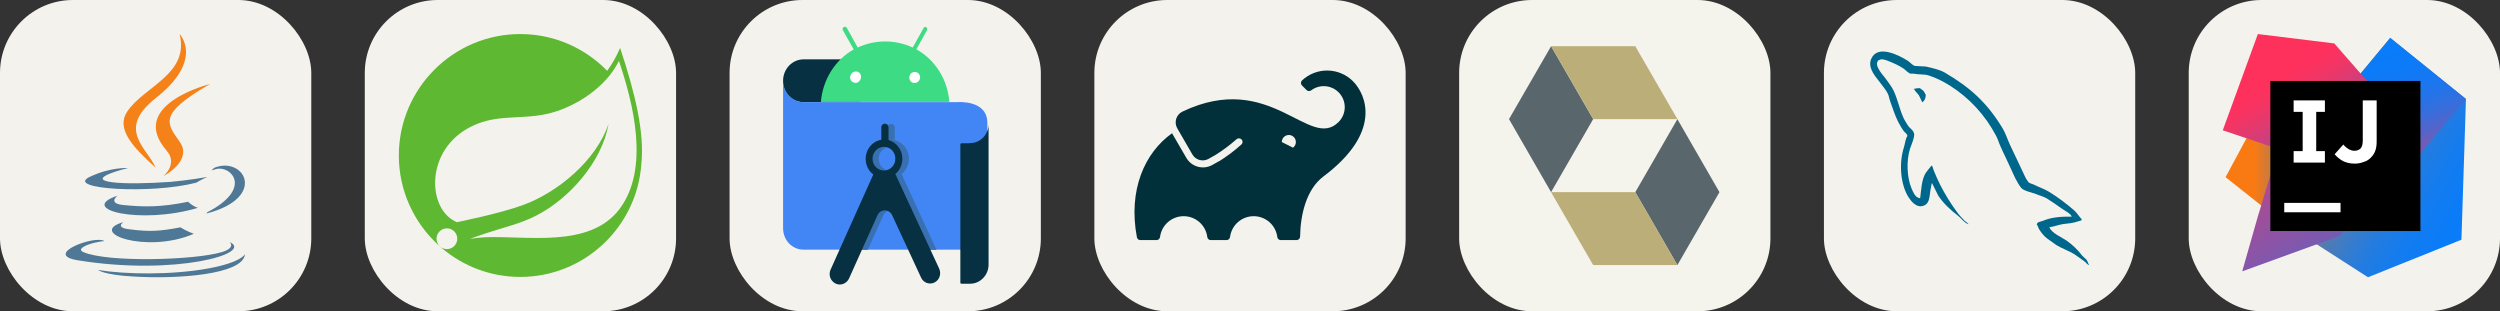 
  <svg width="385.5" height="48" viewBox="0 0 2056 256" fill="none" xmlns="http://www.w3.org/2000/svg" xmlns:xlink="http://www.w3.org/1999/xlink" version="1.1">
    
        <rect x="0" y="0" width="2056" height="256" fill="#333333" stroke="none"/>
    
        <g transform="translate(0, 0)">
          <svg xmlns="http://www.w3.org/2000/svg" width="256" height="256" fill="none" viewBox="0 0 256 256"><rect width="256" height="256" fill="#F4F2ED" rx="60"/><path fill="#4E7896" d="M101.634 182.619C101.634 182.619 93.955 187.293 106.979 188.63C122.707 190.634 131.023 190.299 148.386 186.962C148.386 186.962 153.06 189.971 159.406 192.306C120.331 209.002 70.909 191.304 101.634 182.619ZM96.625 160.914C96.625 160.914 88.275 167.26 101.299 168.593C118.327 170.262 131.69 170.597 154.732 165.926C154.732 165.926 157.741 169.267 162.747 170.936C115.664 184.961 62.898 172.269 96.625 160.917V160.914ZM188.795 198.984C188.795 198.984 194.471 203.658 182.449 207.334C160.073 214.012 88.61 216.019 68.573 207.334C61.564 204.325 74.92 199.982 79.259 199.319C83.601 198.317 85.937 198.317 85.937 198.317C78.257 192.973 34.842 209.337 63.896 214.046C143.709 227.073 209.499 208.37 188.792 199.018L188.795 198.984ZM105.307 138.203C105.307 138.203 68.905 146.888 92.279 149.89C102.298 151.223 122 150.892 140.368 149.555C155.396 148.221 170.458 145.548 170.458 145.548C170.458 145.548 165.113 147.886 161.441 150.222C124.342 159.915 53.211 155.573 73.583 145.554C90.953 137.204 105.307 138.203 105.307 138.203V138.203ZM170.423 174.604C207.83 155.234 190.46 136.534 178.438 138.873C175.429 139.54 174.096 140.207 174.096 140.207C174.096 140.207 175.097 138.203 177.436 137.54C201.145 129.19 219.849 162.586 169.757 175.61C169.757 175.61 170.092 175.275 170.423 174.608V174.604ZM108.979 227.364C145.046 229.703 200.147 226.03 201.484 208.995C201.484 208.995 198.817 215.673 171.764 220.683C141.042 226.359 102.968 225.692 80.596 222.016C80.596 222.016 85.27 226.023 108.982 227.36L108.979 227.364Z"/><path fill="#F58219" d="M147.685 28C147.685 28 168.389 49.039 127.983 80.759C95.589 106.472 120.632 121.168 127.983 137.861C108.948 120.833 95.261 105.802 104.606 91.776C118.331 71.083 156.062 61.064 147.685 28ZM137 123.842C146.683 134.862 134.333 144.881 134.333 144.881C134.333 144.881 159.044 132.195 147.692 116.494C137.338 101.466 129.324 94.118 172.738 69.069C172.738 69.069 104.277 86.097 137.007 123.835L137 123.842Z"/></svg>
        </g>
         
        <g transform="translate(300, 0)">
          <svg width="256" height="256" viewBox="0 0 256 256" fill="none" xmlns="http://www.w3.org/2000/svg">
<rect width="256" height="256" rx="60" fill="#F4F2ED"/>
<path d="M209.545 171.821C184.93 204.618 132.347 193.547 98.635 195.139C98.635 195.139 92.667 195.471 86.656 196.461C86.656 196.461 88.929 195.491 91.828 194.492C115.506 186.304 126.695 184.659 141.082 177.269C168.114 163.421 195.018 133.259 200.492 101.925C190.202 132.061 158.909 157.998 130.415 168.53C110.911 175.727 75.642 182.731 75.637 182.734C75.653 182.759 74.231 181.996 74.211 181.979C50.225 170.309 49.533 118.359 93.097 101.613C112.197 94.266 130.466 98.302 151.114 93.387C173.136 88.151 198.642 71.644 209.009 50.063C220.631 84.535 234.592 138.467 209.545 171.821V171.821ZM209.973 39.381C207.043 46.343 203.466 52.617 199.344 58.228C181.197 39.604 155.868 28 127.871 28C72.799 28 28 72.804 28 127.866C28 156.731 40.321 182.764 59.964 201.012L62.151 202.949C58.499 199.971 57.938 194.608 60.898 190.952C63.876 187.295 69.244 186.728 72.898 189.69C76.562 192.658 77.12 198.035 74.154 201.697C71.198 205.361 65.82 205.914 62.161 202.958L63.65 204.276C81.025 218.906 103.424 227.743 127.871 227.743C180.511 227.743 223.736 186.778 227.436 135.073C230.176 109.757 222.699 77.611 209.973 39.381Z" fill="#5FB832"/>
</svg>

        </g>
         
        <g transform="translate(600, 0)">
          <svg width="256" height="256" viewBox="0 0 256 256" fill="none" xmlns="http://www.w3.org/2000/svg">
<rect width="256" height="256" rx="60" fill="#F4F2ED"/>
<path d="M107.028 48.818H60.789C51.58 48.818 44.011 56.68 44.011 66.415C43.682 75.811 50.918 83.67 59.97 84.011H107.522L107.028 48.818Z" fill="#073042"/>
<path d="M211.835 205.303H60.789C51.415 205.303 44.011 197.445 44.011 187.707V66.246C44.011 75.982 51.58 83.841 60.789 84.011H187.321C187.321 84.011 212 81.793 212 101.097V205.303H211.835Z" fill="#4285F4"/>
<path d="M141.413 143.12C148.159 137.825 149.475 127.917 144.379 121.082C141.579 117.324 137.301 114.933 132.692 114.761H133.186C134.011 114.591 134.997 114.591 135.823 114.761V105.024C135.823 103.828 135.327 102.803 134.34 102.292C132.858 101.437 131.049 101.95 130.227 103.487C129.897 104 129.733 104.512 129.897 105.195V115.102C121.671 116.469 115.912 124.499 117.225 133.213V133.383C117.886 137.483 120.027 141.242 123.316 143.633L95.509 205.474H113.609L126.441 177.116C127.925 173.698 131.872 172.162 135.327 173.87C136.646 174.554 137.795 175.749 138.453 177.116L151.783 205.474H170.209L141.413 143.12ZM132.036 140.387C126.77 140.387 122.657 135.945 122.657 130.48C122.657 125.011 126.935 120.741 132.199 120.911C134.667 120.911 136.81 121.937 138.617 123.647C142.401 127.403 142.401 133.554 138.781 137.483C137.137 139.192 134.667 140.387 132.036 140.387Z" fill="#3870B2"/>
<path d="M96.992 57.363H161.818V69.662H96.992V57.363Z" fill="white"/>
<path d="M127.1 120.741C132.199 120.741 136.48 125.183 136.316 130.649C136.316 135.945 132.036 140.387 126.77 140.216C121.671 140.216 117.556 135.775 117.556 130.48C117.556 127.917 118.542 125.524 120.357 123.647C122.164 121.766 124.63 120.741 127.1 120.741ZM130.72 115.102V104.853C130.72 103.657 130.227 102.633 129.24 102.119C127.76 101.265 125.949 101.778 125.123 103.316C124.793 103.828 124.63 104.341 124.793 105.024V114.933C116.567 116.298 110.808 124.33 112.129 133.042V133.213C112.788 137.31 114.924 141.07 118.215 143.46L83.169 221.532C81.854 224.268 82.018 227.682 83.828 230.245C86.457 234.173 91.562 235.198 95.342 232.466C96.663 231.611 97.649 230.245 98.306 228.878L121.671 176.944C123.151 173.528 127.1 171.99 130.556 173.698C131.872 174.382 133.022 175.579 133.681 176.944L157.539 228.366C159.516 232.636 164.449 234.344 168.566 232.293C172.676 230.245 174.323 225.119 172.347 220.848L136.316 143.12C142.896 137.652 144.049 127.575 138.781 120.741C136.81 118.007 134.011 116.128 130.72 115.102Z" fill="#073042"/>
<path d="M152.276 68.296C149.805 68.296 147.831 66.415 147.831 63.854C147.831 62.658 148.323 61.292 149.146 60.437C150.957 58.73 153.591 58.73 155.401 60.437C156.222 61.292 156.716 62.487 156.716 63.683C156.552 66.246 154.742 68.125 152.276 68.296ZM103.572 68.125C101.1 68.125 99.129 66.075 99.129 63.683C99.129 62.487 99.624 61.292 100.443 60.437C101.925 58.559 104.726 58.216 106.533 59.756H106.698C108.506 61.463 108.67 64.366 107.028 66.246L106.533 66.927C105.712 67.782 104.562 68.296 103.406 68.296L103.572 68.125ZM153.591 40.62L162.311 24.904C162.804 24.05 162.475 23.025 161.818 22.342C160.995 22 160.174 22.171 159.681 22.855L150.629 39.083C136.151 32.421 119.698 32.421 105.383 39.083L96.498 23.025C96.169 22.513 95.509 22 94.849 22C94.192 22 93.533 22.342 93.202 23.025C92.874 23.538 92.874 24.391 93.202 24.904L102.09 40.62C86.621 49.33 76.585 65.734 75.108 83.841H180.737C179.424 65.564 169.221 49.33 153.755 40.62" fill="#3DDC84"/>
<path d="M197.37 117.839H190.459C190.128 118.007 189.8 118.349 189.8 118.861V232.466C189.8 232.977 190.128 233.319 190.625 233.319H197.863C206.254 233.319 213 226.143 213 217.603V101.95C213 110.662 206.254 117.667 197.863 117.667H197.37V117.839Z" fill="#073042"/>
</svg>

        </g>
         
        <g transform="translate(900, 0)">
          <svg width="256" height="256" viewBox="0 0 256 256" fill="none" xmlns="http://www.w3.org/2000/svg">
<rect width="256" height="256" rx="60" fill="#F4F2ED"/>
<path d="M212.674 66.795C207.14 61.278 199.681 58.127 191.868 58.004C184.055 57.881 176.5 60.797 170.795 66.137C170.513 66.397 170.287 66.712 170.132 67.063C169.977 67.414 169.897 67.793 169.896 68.177C169.885 68.563 169.954 68.947 170.097 69.305C170.24 69.664 170.455 69.989 170.729 70.261L174.524 74.056C175.014 74.544 175.662 74.838 176.351 74.887C177.04 74.935 177.723 74.734 178.276 74.32C181.771 71.691 186.133 70.486 190.482 70.949C194.831 71.412 198.842 73.508 201.705 76.814C204.568 80.12 206.07 84.39 205.907 88.76C205.744 93.13 203.929 97.276 200.828 100.36C176.916 124.272 144.974 57.252 72.557 91.716C71.323 92.29 70.221 93.114 69.321 94.135C68.421 95.157 67.744 96.354 67.332 97.652C66.919 98.949 66.781 100.318 66.925 101.671C67.069 103.025 67.493 104.334 68.17 105.515L80.608 127.014C81.9 129.248 84.019 130.883 86.508 131.565C88.996 132.247 91.653 131.92 93.903 130.656L94.21 130.415L93.969 130.59L99.475 127.519C105.615 123.703 111.42 119.373 116.828 114.576C117.361 114.084 118.053 113.801 118.778 113.777C119.502 113.753 120.212 113.989 120.777 114.444C121.107 114.702 121.377 115.029 121.566 115.403C121.756 115.777 121.86 116.188 121.873 116.607C121.885 117.026 121.805 117.442 121.639 117.827C121.472 118.211 121.223 118.554 120.908 118.832C115.237 123.956 109.121 128.566 102.634 132.608H102.437L96.93 135.702C93.321 137.697 89.074 138.201 85.097 137.106C81.121 136.012 77.731 133.406 75.65 129.844L63.892 109.574C41.34 125.61 27.672 156.301 34.978 195.109C35.096 195.768 35.442 196.364 35.956 196.793C36.469 197.222 37.117 197.457 37.786 197.457H51.146C51.846 197.452 52.52 197.194 53.045 196.73C53.569 196.266 53.908 195.628 53.998 194.934C54.594 190.2 56.898 185.846 60.477 182.689C64.055 179.533 68.663 177.792 73.435 177.792C78.207 177.792 82.814 179.533 86.393 182.689C89.972 185.846 92.275 190.2 92.872 194.934C92.957 195.626 93.291 196.264 93.812 196.728C94.332 197.192 95.004 197.451 95.702 197.457H108.733C109.433 197.452 110.107 197.194 110.632 196.73C111.156 196.266 111.495 195.628 111.585 194.934C112.181 190.2 114.485 185.846 118.063 182.689C121.642 179.533 126.25 177.792 131.022 177.792C135.793 177.792 140.401 179.533 143.98 182.689C147.559 185.846 149.862 190.2 150.459 194.934C150.546 195.653 150.902 196.313 151.456 196.78C152.009 197.248 152.718 197.49 153.442 197.457H166.32C167.073 197.451 167.794 197.153 168.33 196.624C168.867 196.096 169.176 195.38 169.194 194.627C169.479 176.462 174.371 155.621 188.345 145.157C236.565 109.003 223.841 78.027 212.674 66.795ZM163.358 121.442L154.144 116.813C154.14 115.822 154.391 114.847 154.872 113.981C155.353 113.114 156.048 112.386 156.891 111.865C157.734 111.344 158.697 111.048 159.687 111.006C160.676 110.963 161.661 111.175 162.545 111.622C163.43 112.068 164.185 112.734 164.739 113.556C165.293 114.378 165.626 115.328 165.708 116.315C165.789 117.303 165.616 118.295 165.205 119.196C164.793 120.098 164.157 120.879 163.358 121.464V121.442Z" fill="#02303A"/>
</svg>

        </g>
         
        <g transform="translate(1200, 0)">
          <svg width="256" height="256" viewBox="0 0 256 256" fill="none" xmlns="http://www.w3.org/2000/svg">
<rect width="256" height="256" rx="60" fill="#F4F4ED"/>
<path d="M75.616 38L110.238 97.962L75.599 158.009L41 97.962L75.616 38Z" fill="#59666C"/>
<path d="M144.871 38.003H75.636L110.258 97.965H179.512L144.871 38.003Z" fill="#BCAE79"/>
<path d="M179.476 218L144.854 158.038L179.493 97.991L214.092 158.038L179.476 218Z" fill="#59666C"/>
<path d="M110.221 217.995H179.465L144.871 158.033H75.58L110.221 217.995Z" fill="#BCAE79"/>
</svg>

        </g>
         
        <g transform="translate(1500, 0)">
          <svg xmlns="http://www.w3.org/2000/svg" width="256" height="256" fill="none" viewBox="0 0 256 256"><rect width="256" height="256" fill="#F4F2ED" rx="60"/><g clip-path="url(#clip0_7_150)"><path fill="#00678C" fill-rule="evenodd" d="M203.801 178.21C194.011 177.938 186.416 178.941 180.051 181.619C178.218 182.355 175.277 182.355 175.035 184.662C176.015 185.63 176.133 187.214 176.992 188.556C178.459 190.991 181.033 194.271 183.357 195.973L191.191 201.571C195.965 204.488 201.351 206.193 206.002 209.113C208.696 210.817 211.388 213.007 214.082 214.834C215.454 215.807 216.285 217.392 218 217.997V217.629C217.144 216.538 216.897 214.957 216.044 213.735L212.367 210.209C208.82 205.465 204.41 201.325 199.636 197.922C195.718 195.245 187.152 191.596 185.56 187.097L185.319 186.824C188.008 186.552 191.191 185.605 193.764 184.875C197.929 183.784 201.721 184.024 206.002 182.93L211.882 181.226V180.135C209.678 177.946 208.087 175.025 205.763 172.959C199.521 167.606 192.661 162.373 185.56 157.994C181.766 155.562 176.868 153.977 172.829 151.913C171.356 151.182 168.911 150.817 168.055 149.601C165.846 146.929 164.625 143.397 163.034 140.232L152.997 119.064C150.794 114.319 149.444 109.574 146.755 105.195C134.144 84.512 120.431 71.983 99.375 59.693C94.848 57.138 89.462 56.039 83.735 54.703L74.555 54.212C72.593 53.362 70.636 51.049 68.922 49.953C61.944 45.574 43.947 36.085 38.803 48.59C35.497 56.497 43.701 64.282 46.486 68.299C48.571 71.097 51.26 74.26 52.733 77.423C53.556 79.49 53.831 81.682 54.69 83.872C56.646 89.224 58.484 95.188 61.055 100.178C62.427 102.733 63.867 105.413 65.582 107.723C66.562 109.086 68.277 109.67 68.642 111.859C66.927 114.294 66.809 117.94 65.829 120.986C61.42 134.734 63.135 151.766 69.377 161.888C71.339 164.928 75.962 171.622 82.234 169.065C87.744 166.875 86.515 159.941 88.106 153.857C88.477 152.399 88.23 151.425 88.962 150.449V150.722L93.983 160.819C97.778 166.78 104.391 172.986 109.897 177.125C112.833 179.315 115.16 183.089 118.831 184.425V184.057H118.59C117.854 182.966 116.751 182.475 115.772 181.624C113.569 179.435 111.121 176.757 109.406 174.325C104.267 167.513 99.74 159.968 95.698 152.183C93.737 148.412 92.022 144.275 90.436 140.504C89.695 139.043 89.695 136.85 88.474 136.125C86.635 138.797 83.947 141.115 82.594 144.398C80.267 149.628 80.026 156.077 79.17 162.769C78.676 162.891 78.895 162.769 78.676 163.041C74.763 162.071 73.413 158.051 71.945 154.648C68.274 146.01 67.659 132.141 70.842 122.164C71.698 119.609 75.375 111.579 73.907 109.146C73.166 106.834 70.724 105.498 69.374 103.671C67.783 101.359 66.073 98.441 64.971 95.886C62.035 89.069 60.567 81.529 57.381 74.715C55.908 71.552 53.34 68.266 51.257 65.349C48.93 62.063 46.365 59.751 44.526 55.859C43.915 54.496 43.059 52.331 44.038 50.869C44.279 49.896 44.773 49.506 45.748 49.288C47.339 47.924 51.872 49.653 53.463 50.379C57.99 52.205 61.785 53.907 65.58 56.459C67.294 57.675 69.133 59.988 71.336 60.599H73.91C77.828 61.449 82.232 60.871 85.9 61.962C92.389 64.034 98.264 67.072 103.532 70.36C119.567 80.458 132.792 94.814 141.725 111.971C143.193 114.769 143.805 117.324 145.155 120.244C147.729 126.208 150.912 132.289 153.477 138.132C156.051 143.85 158.498 149.694 162.17 154.438C164.008 156.993 171.35 158.329 174.654 159.668C177.104 160.759 180.896 161.741 183.105 163.077C187.264 165.632 191.427 168.552 195.342 171.35C197.298 172.806 203.423 175.849 203.787 178.276L203.801 178.21ZM78.958 72.487C77.267 72.472 75.581 72.677 73.943 73.095V73.368H74.184C75.164 75.315 76.879 76.654 78.102 78.358L80.92 84.199L81.162 83.926C82.876 82.71 83.735 80.763 83.735 77.845C83 76.995 82.879 76.141 82.267 75.29C81.532 74.074 79.941 73.463 78.958 72.493V72.487Z" clip-rule="evenodd"/></g><defs><clipPath id="clip0_7_150"><rect width="180" height="180" fill="#fff" transform="translate(38 38)"/></clipPath></defs></svg>
        </g>
         
        <g transform="translate(1800, 0)">
          <svg xmlns="http://www.w3.org/2000/svg" width="256" height="256" fill="none" viewBox="0 0 256 256"><rect width="256" height="256" fill="#F4F2ED" rx="60"/><path fill="url(#paint0_linear_159_780)" d="M78.571 184L30.286 145.714L54.286 101.143L123.143 128L78.571 184Z"/><path fill="url(#paint1_linear_159_780)" d="M228 81.428L224.286 197.143L147.429 228L101.143 198.286L168.857 128L139.143 63.143L165.714 31.143L228 81.428Z"/><path fill="url(#paint2_linear_159_780)" d="M228 81.428L167.143 153.429L139.143 63.143L165.714 31.143L228 81.428Z"/><path fill="url(#paint3_linear_159_780)" d="M124.286 194L44 223.143L56.857 178L73.714 122.571L28 107.143L56.857 28L119.714 35.714L181.429 106.286L124.286 194Z"/><path fill="#000" d="M190.571 66.572H67.143V190H190.571V66.572Z"/><path fill="#fff" d="M124.857 166.857H78.571V174.571H124.857V166.857Z"/><path fill="#fff" d="M112 92V82.572H86.286V92H93.714V124.286H86.286V133.714H112V124.286H104.857V92H112Z"/><path fill="#fff" d="M136.571 134.572C132.571 134.572 129.143 133.714 126.571 132.286C124 130.857 121.714 128.857 120 126.857L127.143 118.857C128.571 120.572 130 121.714 131.429 122.572C132.857 123.429 134.571 124 136.286 124C138.286 124 140 123.429 141.429 122C142.571 120.572 143.143 118.572 143.143 115.429V82.572H154.571V116C154.571 119.143 154.286 121.714 153.429 124C152.571 126.286 151.429 128 149.714 129.714C148.286 131.143 146.286 132.572 144 133.143C141.714 134 139.429 134.572 136.571 134.572Z"/><defs><linearGradient id="paint0_linear_159_780" x1="30.256" x2="123.192" y1="142.541" y2="142.541" gradientUnits="userSpaceOnUse"><stop offset=".258" stop-color="#F97A12"/><stop offset=".459" stop-color="#B07B58"/><stop offset=".724" stop-color="#577BAE"/><stop offset=".91" stop-color="#1E7CE5"/><stop offset="1" stop-color="#087CFA"/></linearGradient><linearGradient id="paint1_linear_159_780" x1="101.621" x2="254.926" y1="99.086" y2="183.914" gradientUnits="userSpaceOnUse"><stop stop-color="#F97A12"/><stop offset=".072" stop-color="#CB7A3E"/><stop offset=".154" stop-color="#9E7B6A"/><stop offset=".242" stop-color="#757B91"/><stop offset=".334" stop-color="#537BB1"/><stop offset=".432" stop-color="#387CCC"/><stop offset=".538" stop-color="#237CE0"/><stop offset=".655" stop-color="#147CEF"/><stop offset=".792" stop-color="#0B7CF7"/><stop offset="1" stop-color="#087CFA"/></linearGradient><linearGradient id="paint2_linear_159_780" x1="208.651" x2="165.972" y1="150.615" y2="23.088" gradientUnits="userSpaceOnUse"><stop stop-color="#FE315D"/><stop offset=".078" stop-color="#CB417E"/><stop offset=".16" stop-color="#9E4E9B"/><stop offset=".247" stop-color="#755BB4"/><stop offset=".339" stop-color="#5365CA"/><stop offset=".436" stop-color="#386DDB"/><stop offset=".541" stop-color="#2374E9"/><stop offset=".658" stop-color="#1478F3"/><stop offset=".794" stop-color="#0B7BF8"/><stop offset="1" stop-color="#087CFA"/></linearGradient><linearGradient id="paint3_linear_159_780" x1="58.63" x2="186.639" y1="75.066" y2="286.8" gradientUnits="userSpaceOnUse"><stop stop-color="#FE315D"/><stop offset=".04" stop-color="#F63462"/><stop offset=".104" stop-color="#DF3A71"/><stop offset=".167" stop-color="#C24383"/><stop offset=".291" stop-color="#AD4A91"/><stop offset=".55" stop-color="#755BB4"/><stop offset=".917" stop-color="#1D76ED"/><stop offset="1" stop-color="#087CFA"/></linearGradient></defs></svg>
        </g>
        
  </svg>
  